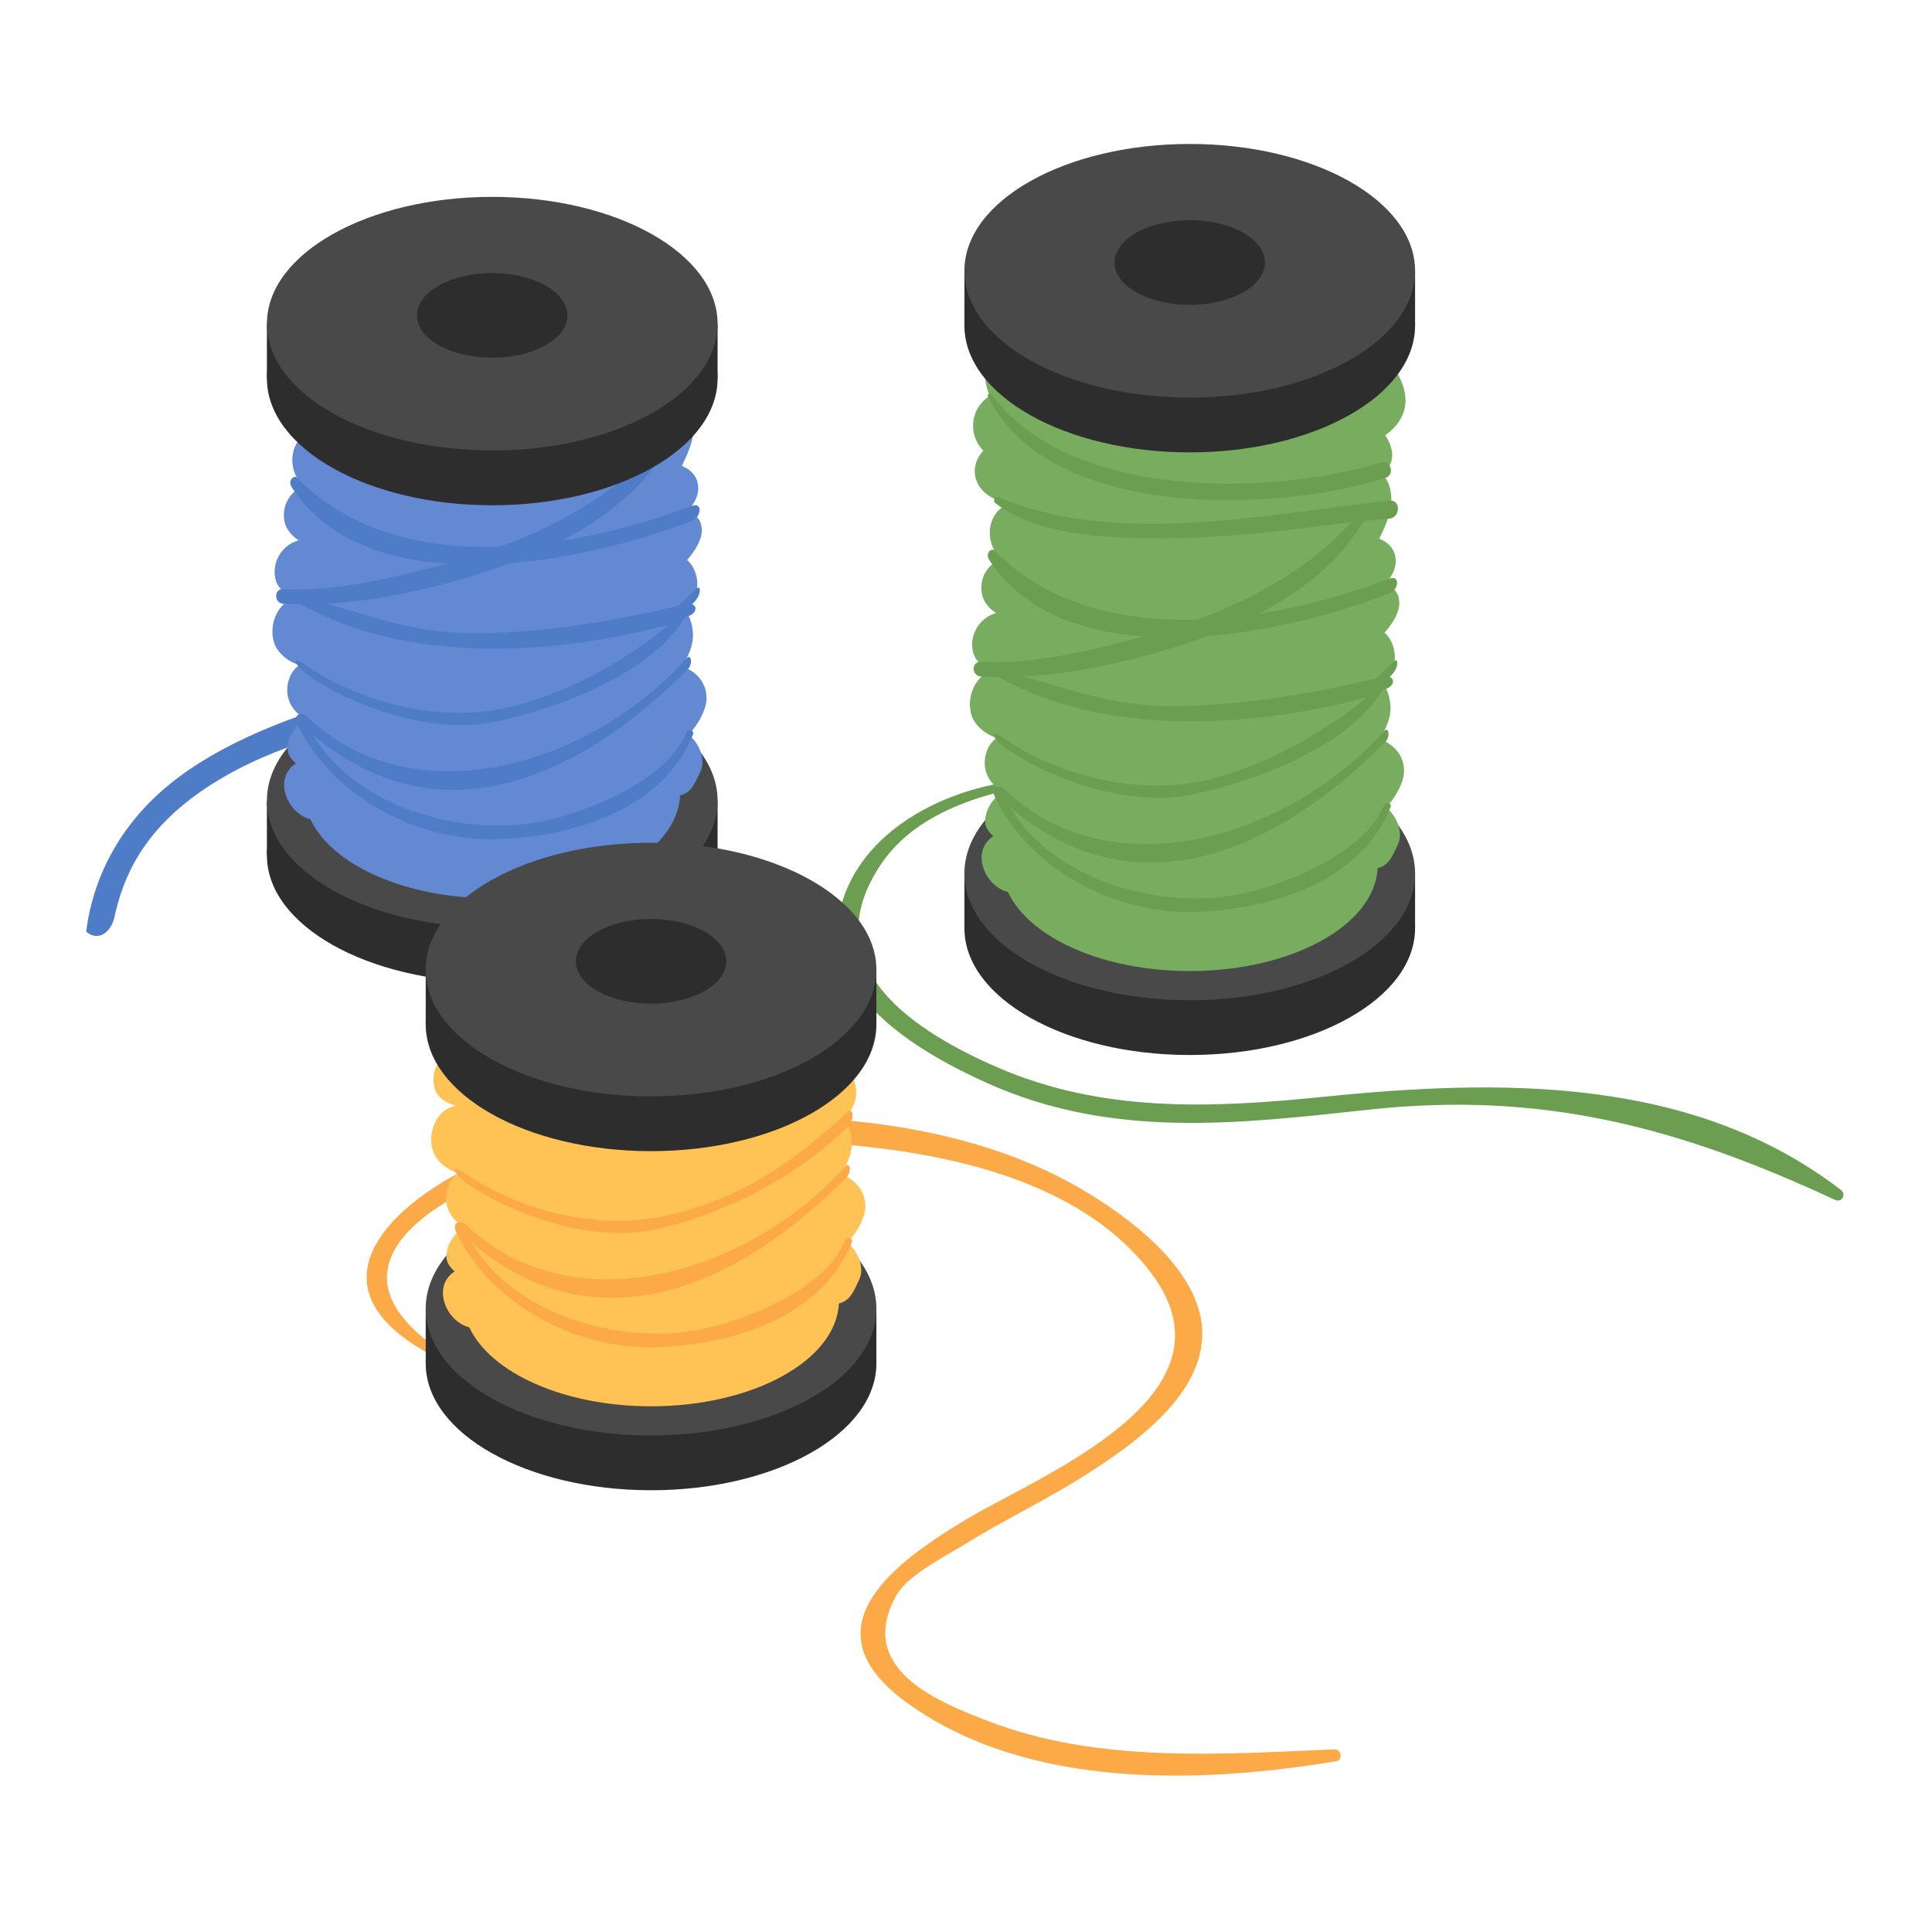 <svg xmlns="http://www.w3.org/2000/svg" xmlns:xlink="http://www.w3.org/1999/xlink" width="512" viewBox="0 0 384 384" height="512" preserveAspectRatio="xMidYMid meet"><defs><clipPath id="ca27e3b539"><path d="M 191 28.574 L 282 28.574 L 282 80 L 191 80 Z M 191 28.574 " clip-rule="nonzero"></path></clipPath></defs><path fill="#6c9e51" d="M 365.875 236.492 C 336.254 213.766 298.031 214.445 262.895 218.016 C 240.719 220.262 219.016 221.199 198.133 212.098 C 182.598 205.328 161.094 192.379 175.203 171.633 C 182.73 160.57 197.676 156.984 210.07 155.203 C 210.223 155.18 210.172 154.961 210.035 154.953 C 194.098 154 172.664 162.23 167.453 179.102 C 161.824 197.332 182.797 209.285 196.496 215.395 C 221.09 226.363 246.016 223.391 272.023 220.559 C 306.461 216.801 333.633 224.012 364.711 238.48 C 366.078 239.117 367.039 237.383 365.875 236.492 " fill-opacity="1" fill-rule="nonzero"></path><path fill="#4e7cc6" d="M 65.059 140.551 C 65.059 140.551 46.625 145.461 33.926 155.699 C 21.23 165.938 17.953 178.352 17.137 185.16 C 18.773 186.676 21.434 186.41 22.664 182.684 C 24.402 174.184 28.52 165.336 39.66 157.496 C 53.051 148.078 68.578 145.312 68.578 145.312 L 65.059 140.551 " fill-opacity="1" fill-rule="nonzero"></path><path fill="#2d2d2d" d="M 142.625 170.023 C 142.625 183.945 122.574 195.23 97.836 195.23 C 73.102 195.23 53.051 183.945 53.051 170.023 C 53.051 156.105 73.102 144.82 97.836 144.82 C 122.574 144.82 142.625 156.105 142.625 170.023 " fill-opacity="1" fill-rule="nonzero"></path><path fill="#2d2d2d" d="M 142.625 159.133 L 53.051 159.133 L 53.051 170.023 L 142.625 170.023 L 142.625 159.133 " fill-opacity="1" fill-rule="nonzero"></path><path fill="#494949" d="M 142.625 159.133 C 142.625 173.055 122.574 184.344 97.836 184.344 C 73.102 184.344 53.051 173.055 53.051 159.133 C 53.051 145.215 73.102 133.93 97.836 133.93 C 122.574 133.93 142.625 145.215 142.625 159.133 " fill-opacity="1" fill-rule="nonzero"></path><path fill="#fe733e" d="M 112.789 157.496 C 112.789 162.141 106.094 165.914 97.836 165.914 C 89.578 165.914 82.883 162.141 82.883 157.496 C 82.883 152.852 89.578 149.082 97.836 149.082 C 106.094 149.082 112.789 152.852 112.789 157.496 " fill-opacity="1" fill-rule="nonzero"></path><path fill="#6389d3" d="M 136.852 146.059 C 138.844 143.938 140.332 141.043 140.422 139.086 C 140.574 135.715 138.316 133.297 135.473 132.445 C 136.613 130.883 137.406 129.027 137.66 127.359 C 137.961 125.402 137.395 122.75 136.172 121.301 C 137.191 120.289 138.051 119.141 138.402 117.773 C 138.984 115.543 138.262 112.73 136.566 111.305 C 138.25 109.402 139.508 107.16 139.492 105.426 C 139.465 103.121 138.117 102.012 136.473 101.758 C 137.816 100.367 138.855 98.797 138.77 96.82 C 138.672 94.637 137.27 93.316 135.508 92.605 C 137.102 89.391 138.602 85.914 137.551 82.262 C 137.141 80.84 136.348 79.719 135.23 79.672 L 135.23 69.777 L 60.441 69.777 L 60.441 86.465 C 57.141 88.941 57.523 94.164 60.328 96.57 C 57.676 97.699 55.883 100.508 56.559 103.719 C 56.867 105.176 57.98 106.523 59.348 107.395 C 56.402 108.184 54.137 111.211 54.66 114.633 C 55.023 117.039 56.789 118.113 59.07 118.855 C 55.441 119.242 53.262 123.98 54.48 127.742 C 55.141 129.785 57.285 131.566 59.52 132.176 C 57.668 133.379 56.809 135.957 57.172 138.18 C 57.508 140.219 58.793 141.758 60.441 142.742 L 60.441 143.062 C 58.922 144.129 57.73 145.734 57.309 147.551 C 56.82 149.648 57.656 150.703 58.801 151.73 C 54.168 154.77 57.141 161.73 61.703 162.832 C 65.906 171.867 80.465 178.543 97.836 178.543 C 118.121 178.543 134.59 169.449 135.176 158.113 C 137.422 157.496 138.035 155.859 139.199 153.402 C 140.43 150.801 138.73 147.363 136.852 146.059 " fill-opacity="1" fill-rule="nonzero"></path><path fill="#4e7cc6" d="M 137.457 103.516 C 139.488 102.727 139.637 99.762 137.559 100.543 C 129.785 103.473 120.832 106.043 111.609 107.496 C 120.641 102.82 128.238 96.629 132.641 88.645 C 133.016 87.957 132.055 87.125 131.516 87.77 C 123.824 96.984 112.199 103.949 99.438 108.664 C 84.359 109.152 69.602 105.75 59 94.922 C 58.496 94.406 57.07 95.449 58.008 96.871 C 64.641 106.98 76.117 111.156 88.742 112.031 C 77.172 115.074 66.605 117.613 56.297 117.082 C 54.414 116.98 54.434 119.879 56.297 120 C 57.441 120.074 58.641 120.078 59.832 120.094 C 80.816 131.984 110.008 130.312 132.938 124.16 C 124.707 131.152 113.254 137.406 102.715 140.211 C 86.047 144.641 69.273 138.215 60.465 131.996 C 59.152 131.07 58.07 131.035 59.465 132.656 C 62.656 136.355 82.262 146.855 98.316 143.473 C 110.332 140.938 129.301 134.18 136.188 122.621 C 136.418 122.551 136.652 122.488 136.875 122.418 C 138.473 121.914 138.594 120.402 137.543 120.07 C 139.57 118.391 139.277 116.188 138.562 116.914 C 138.152 117.332 135.148 120.027 134.73 120.438 C 122.016 123.445 108.148 125.734 95.082 125.871 C 83.605 125.988 75.324 123.062 64.949 119.98 C 76.309 119.363 89.109 116.426 101.422 111.941 C 114.84 110.867 128.195 107.121 137.457 103.516 " fill-opacity="1" fill-rule="nonzero"></path><path fill="#4e7cc6" d="M 136.422 145.598 C 132.504 155.34 116.102 161.754 106.82 163.43 C 91.172 166.254 70.535 160.23 62.156 145.992 C 87.371 167.422 115.438 154.508 136.758 132.957 C 137.723 131.98 137.391 129.82 136.469 130.844 C 116.512 152.961 81.547 162.207 61.078 142.445 C 60.137 141.531 58 141.676 59.199 144.137 C 66.406 158.867 83.543 167.273 98.852 166.812 C 113.391 166.379 131.781 161.07 137.754 145.965 C 138.086 145.137 136.75 144.785 136.422 145.598 " fill-opacity="1" fill-rule="nonzero"></path><path fill="#2d2d2d" d="M 142.625 75.223 C 142.625 89.141 122.574 100.426 97.836 100.426 C 73.102 100.426 53.051 89.141 53.051 75.223 C 53.051 61.301 73.102 50.016 97.836 50.016 C 122.574 50.016 142.625 61.301 142.625 75.223 " fill-opacity="1" fill-rule="nonzero"></path><path fill="#2d2d2d" d="M 142.625 64.332 L 53.051 64.332 L 53.051 75.223 L 142.625 75.223 L 142.625 64.332 " fill-opacity="1" fill-rule="nonzero"></path><path fill="#494949" d="M 142.625 64.332 C 142.625 78.25 122.574 89.535 97.836 89.535 C 73.102 89.535 53.051 78.25 53.051 64.332 C 53.051 50.414 73.102 39.129 97.836 39.129 C 122.574 39.129 142.625 50.414 142.625 64.332 " fill-opacity="1" fill-rule="nonzero"></path><path fill="#2d2d2d" d="M 112.789 62.691 C 112.789 67.34 106.094 71.105 97.836 71.105 C 89.578 71.105 82.883 67.34 82.883 62.691 C 82.883 58.043 89.578 54.277 97.836 54.277 C 106.094 54.277 112.789 58.043 112.789 62.691 " fill-opacity="1" fill-rule="nonzero"></path><path fill="#fcaa47" d="M 265.273 347.695 C 242.426 348.672 218.199 350.477 196.418 342.086 C 186.859 338.398 169.828 331.832 178.195 317.047 C 180.465 313.027 187.922 309.316 191.758 306.938 C 199.59 302.07 207.973 298.129 215.75 293.172 C 225.848 286.738 241.414 275.852 238.633 261.805 C 236.496 251.023 224.305 241.93 215.535 236.691 C 183.617 217.629 135.777 219.508 101.098 229.066 C 86.957 232.965 55.137 252.848 85.703 269.305 C 86.707 269.848 87.484 268.445 86.582 267.801 C 58.844 247.984 98.348 232.633 110.699 230.137 C 131.855 225.855 154.449 225.617 175.828 228.352 C 194.824 230.785 216.848 237.004 228.914 253.176 C 247.074 277.496 207.004 293.027 191.84 302.117 C 176.477 311.32 160.227 324.18 180.605 338.684 C 204.426 355.641 238.262 354.578 265.598 350.059 C 266.934 349.836 266.621 347.641 265.273 347.695 " fill-opacity="1" fill-rule="nonzero"></path><path fill="#2d2d2d" d="M 174.188 270.996 C 174.188 284.918 154.137 296.199 129.402 296.199 C 104.668 296.199 84.613 284.918 84.613 270.996 C 84.613 257.078 104.668 245.793 129.402 245.793 C 154.137 245.793 174.188 257.078 174.188 270.996 " fill-opacity="1" fill-rule="nonzero"></path><path fill="#2d2d2d" d="M 174.188 260.105 L 84.613 260.105 L 84.613 270.996 L 174.188 270.996 L 174.188 260.105 " fill-opacity="1" fill-rule="nonzero"></path><path fill="#494949" d="M 174.188 260.105 C 174.188 274.027 154.137 285.309 129.402 285.309 C 104.668 285.309 84.613 274.027 84.613 260.105 C 84.613 246.188 104.668 234.902 129.402 234.902 C 154.137 234.902 174.188 246.188 174.188 260.105 " fill-opacity="1" fill-rule="nonzero"></path><path fill="#fe733e" d="M 144.352 258.469 C 144.352 263.113 137.66 266.883 129.402 266.883 C 121.145 266.883 114.449 263.113 114.449 258.469 C 114.449 253.82 121.145 250.051 129.402 250.051 C 137.66 250.051 144.352 253.82 144.352 258.469 " fill-opacity="1" fill-rule="nonzero"></path><path fill="#ffc255" d="M 167.039 233.418 C 168.18 231.852 168.969 230 169.223 228.332 C 169.52 226.375 168.961 223.719 167.734 222.27 C 168.754 221.262 169.609 220.113 169.969 218.746 C 170.547 216.512 169.828 213.703 168.125 212.273 C 169.812 210.375 171.074 208.133 171.051 206.395 C 171.023 204.094 169.68 202.977 168.035 202.727 C 169.379 201.336 170.422 199.77 170.332 197.793 C 170.234 195.609 168.836 194.285 167.066 193.578 C 168.457 190.785 169.664 187.789 169.297 184.656 C 148.016 173.652 115.75 175.59 93.008 186.477 C 92.688 186.676 92.332 186.855 92.004 187.055 L 92.004 187.434 C 88.703 189.91 89.086 195.137 91.891 197.539 C 89.238 198.672 87.445 201.477 88.125 204.691 C 88.43 206.141 89.547 207.496 90.91 208.367 C 87.965 209.156 85.703 212.184 86.227 215.605 C 86.59 218.016 88.355 219.082 90.637 219.824 C 87.008 220.211 84.828 224.953 86.043 228.715 C 86.703 230.758 88.848 232.539 91.082 233.148 C 89.23 234.344 88.371 236.93 88.738 239.148 C 89.07 241.184 90.352 242.727 92.004 243.711 L 92.004 244.035 C 90.484 245.098 89.297 246.707 88.875 248.516 C 88.387 250.621 89.219 251.672 90.363 252.699 C 85.73 255.734 88.703 262.699 93.266 263.805 C 97.469 272.836 112.031 279.512 129.402 279.512 C 149.68 279.512 166.152 270.418 166.738 259.086 C 168.984 258.469 169.598 256.832 170.758 254.371 C 171.992 251.773 170.293 248.336 168.414 247.027 C 170.406 244.91 171.895 242.012 171.984 240.055 C 172.141 236.688 169.875 234.27 167.039 233.418 " fill-opacity="1" fill-rule="nonzero"></path><path fill="#fcaa47" d="M 168.586 220.965 C 154.074 234.309 144.82 238.379 134.277 241.18 C 117.613 245.605 100.84 239.184 92.023 232.965 C 90.715 232.043 89.637 232.008 91.031 233.625 C 94.223 237.328 113.828 247.828 129.879 244.445 C 141.895 241.91 157.25 234.945 168.039 224.379 C 170.066 222.703 169.586 220.047 168.586 220.965 " fill-opacity="1" fill-rule="nonzero"></path><path fill="#fcaa47" d="M 167.984 246.57 C 164.07 256.312 147.66 262.727 138.383 264.398 C 122.734 267.227 102.102 261.203 93.723 246.965 C 118.934 268.395 147 255.477 168.32 233.93 C 169.285 232.953 168.957 230.793 168.031 231.812 C 148.074 253.934 113.109 263.18 92.641 243.418 C 91.699 242.508 89.562 242.648 90.766 245.102 C 97.969 259.84 115.105 268.238 130.414 267.785 C 144.953 267.352 163.344 262.039 169.32 246.938 C 169.648 246.105 168.316 245.754 167.984 246.57 " fill-opacity="1" fill-rule="nonzero"></path><path fill="#2d2d2d" d="M 174.188 203.598 C 174.188 217.516 154.137 228.801 129.402 228.801 C 104.668 228.801 84.613 217.516 84.613 203.598 C 84.613 189.68 104.668 178.395 129.402 178.395 C 154.137 178.395 174.188 189.68 174.188 203.598 " fill-opacity="1" fill-rule="nonzero"></path><path fill="#2d2d2d" d="M 174.188 192.707 L 84.613 192.707 L 84.613 203.598 L 174.188 203.598 L 174.188 192.707 " fill-opacity="1" fill-rule="nonzero"></path><path fill="#494949" d="M 174.188 192.707 C 174.188 206.625 154.137 217.91 129.402 217.91 C 104.668 217.91 84.613 206.625 84.613 192.707 C 84.613 178.789 104.668 167.504 129.402 167.504 C 154.137 167.504 174.188 178.789 174.188 192.707 " fill-opacity="1" fill-rule="nonzero"></path><path fill="#2d2d2d" d="M 144.352 191.07 C 144.352 195.715 137.66 199.48 129.402 199.48 C 121.145 199.48 114.449 195.715 114.449 191.07 C 114.449 186.418 121.145 182.652 129.402 182.652 C 137.66 182.652 144.352 186.418 144.352 191.07 " fill-opacity="1" fill-rule="nonzero"></path><path fill="#2d2d2d" d="M 281.258 184.488 C 281.258 198.41 261.203 209.691 236.473 209.691 C 211.738 209.691 191.684 198.41 191.684 184.488 C 191.684 170.57 211.738 159.285 236.473 159.285 C 261.203 159.285 281.258 170.57 281.258 184.488 " fill-opacity="1" fill-rule="nonzero"></path><path fill="#2d2d2d" d="M 281.258 173.602 L 191.684 173.602 L 191.684 184.488 L 281.258 184.488 L 281.258 173.602 " fill-opacity="1" fill-rule="nonzero"></path><path fill="#494949" d="M 281.258 173.602 C 281.258 187.52 261.203 198.805 236.473 198.805 C 211.738 198.805 191.684 187.52 191.684 173.602 C 191.684 159.68 211.738 148.395 236.473 148.395 C 261.203 148.395 281.258 159.68 281.258 173.602 " fill-opacity="1" fill-rule="nonzero"></path><path fill="#fe733e" d="M 251.422 171.961 C 251.422 176.605 244.73 180.375 236.469 180.375 C 228.211 180.375 221.52 176.605 221.52 171.961 C 221.52 167.312 228.211 163.543 236.469 163.543 C 244.73 163.543 251.422 167.312 251.422 171.961 " fill-opacity="1" fill-rule="nonzero"></path><path fill="#78ad60" d="M 274.109 146.91 C 275.25 145.344 276.039 143.492 276.297 141.824 C 276.59 139.867 276.031 137.215 274.805 135.762 C 275.824 134.754 276.684 133.605 277.039 132.238 C 277.617 130.004 276.895 127.195 275.195 125.766 C 276.883 123.867 278.145 121.625 278.121 119.887 C 278.098 117.586 276.75 116.473 275.105 116.219 C 276.449 114.828 277.492 113.262 277.402 111.285 C 277.305 109.102 275.906 107.777 274.141 107.07 C 275.734 103.852 277.234 100.379 276.188 96.727 C 275.816 95.449 275.125 94.461 274.18 94.227 C 277.125 93.094 277.504 89.594 275.309 86.523 C 280.055 83.141 280.664 78.348 276.906 72.852 C 275.797 71.234 273.039 70.816 272.027 72.852 C 267.426 82.125 254.91 81.289 245.762 82.18 C 233.059 83.418 220.766 83.578 208.895 78.07 C 207.496 77.422 206.188 77.656 205.121 78.277 L 205.109 78.082 C 204.52 74.785 202.594 71.703 198.953 71.805 C 197.328 71.848 195.695 73.215 195.801 74.961 C 195.887 76.359 196.223 77.555 196.719 78.652 C 194.945 79.852 193.637 81.633 193.434 84.051 C 193.246 86.23 194.059 88.172 195.434 89.566 C 194.41 90.715 193.707 92.082 193.742 93.758 C 193.816 96.859 196.32 98.91 199.078 99.688 L 199.078 100.926 C 195.773 103.406 196.156 108.629 198.957 111.035 C 196.309 112.164 194.516 114.969 195.195 118.184 C 195.504 119.637 196.617 120.988 197.98 121.859 C 195.031 122.648 192.773 125.676 193.293 129.098 C 193.66 131.504 195.426 132.574 197.707 133.316 C 194.074 133.703 191.898 138.445 193.113 142.207 C 193.773 144.25 195.914 146.031 198.152 146.641 C 196.301 147.836 195.441 150.422 195.805 152.645 C 196.145 154.68 197.426 156.219 199.078 157.203 L 199.078 157.527 C 197.555 158.59 196.367 160.199 195.945 162.012 C 195.457 164.113 196.289 165.164 197.434 166.191 C 192.801 169.23 195.773 176.191 200.34 177.297 C 204.539 186.328 219.102 193.004 236.473 193.004 C 256.754 193.004 273.223 183.91 273.809 172.578 C 276.059 171.961 276.668 170.324 277.832 167.863 C 279.062 165.266 277.363 161.828 275.484 160.52 C 277.477 158.402 278.965 155.508 279.055 153.547 C 279.211 150.18 276.949 147.762 274.109 146.91 " fill-opacity="1" fill-rule="nonzero"></path><path fill="#6c9e51" d="M 277.195 131.379 C 276.785 131.793 273.781 134.492 273.363 134.902 C 260.652 137.91 246.785 140.199 233.715 140.336 C 222.238 140.453 213.953 137.527 203.582 134.441 C 214.945 133.824 227.746 130.891 240.059 126.406 C 253.469 125.328 266.832 121.586 276.09 117.98 C 278.117 117.191 278.273 114.223 276.195 115.008 C 268.422 117.938 259.465 120.508 250.246 121.961 C 259.094 117.379 266.527 111.316 270.965 103.562 C 272.688 103.402 274.414 103.273 276.145 103.086 C 278.41 102.84 278.438 99.258 276.145 99.504 C 251.82 102.121 221.996 108.742 198.594 98.859 C 197.777 98.516 197.184 99.512 197.898 100.051 C 206.391 106.496 219.73 106.898 229.867 106.984 C 242.988 107.09 255.535 105.477 268.617 103.777 C 260.949 112.188 250.078 118.691 238.074 123.129 C 222.996 123.617 208.23 120.215 197.637 109.387 C 197.133 108.871 195.707 109.91 196.641 111.336 C 203.27 121.441 214.754 125.617 227.379 126.492 C 215.805 129.535 205.242 132.078 194.934 131.543 C 193.051 131.445 193.07 134.34 194.934 134.461 C 196.078 134.539 197.277 134.543 198.465 134.559 C 219.453 146.445 248.637 144.777 271.57 138.621 C 263.34 145.617 251.891 151.871 241.348 154.672 C 224.68 159.098 207.91 152.676 199.094 146.457 C 197.785 145.531 196.707 145.5 198.102 147.117 C 201.293 150.82 220.898 161.32 236.949 157.938 C 248.965 155.402 267.934 148.645 274.824 137.086 C 275.051 137.016 275.285 136.953 275.512 136.879 C 277.105 136.379 277.227 134.867 276.176 134.535 C 278.203 132.855 277.91 130.648 277.195 131.379 " fill-opacity="1" fill-rule="nonzero"></path><path fill="#6c9e51" d="M 275.055 160.062 C 271.141 169.805 254.73 176.219 245.453 177.895 C 229.809 180.719 209.172 174.695 200.793 160.457 C 226.008 181.887 254.074 168.969 275.391 147.422 C 276.355 146.445 276.027 144.285 275.102 145.309 C 255.145 167.426 220.18 176.672 199.711 156.91 C 198.77 155.996 196.637 156.141 197.836 158.598 C 205.043 173.332 222.18 181.734 237.484 181.277 C 252.027 180.844 270.414 175.535 276.391 160.43 C 276.715 159.598 275.387 159.246 275.055 160.062 " fill-opacity="1" fill-rule="nonzero"></path><path fill="#6c9e51" d="M 274.508 91.938 C 252.152 98.613 212.621 99.422 197.09 78.414 C 196.785 77.996 196.148 78.348 196.387 78.828 C 208.551 103.562 253.816 101.859 275.352 94.996 C 277.289 94.379 276.477 91.348 274.508 91.938 " fill-opacity="1" fill-rule="nonzero"></path><path fill="#2d2d2d" d="M 281.258 64.707 C 281.258 78.625 261.203 89.914 236.473 89.914 C 211.738 89.914 191.684 78.625 191.684 64.707 C 191.684 50.785 211.738 39.504 236.473 39.504 C 261.203 39.504 281.258 50.785 281.258 64.707 " fill-opacity="1" fill-rule="nonzero"></path><path fill="#2d2d2d" d="M 281.258 53.816 L 191.684 53.816 L 191.684 64.707 L 281.258 64.707 L 281.258 53.816 " fill-opacity="1" fill-rule="nonzero"></path><g clip-path="url(#ca27e3b539)"><path fill="#494949" d="M 281.258 53.816 C 281.258 67.734 261.203 79.023 236.473 79.023 C 211.738 79.023 191.684 67.734 191.684 53.816 C 191.684 39.895 211.738 28.613 236.473 28.613 C 261.203 28.613 281.258 39.895 281.258 53.816 " fill-opacity="1" fill-rule="nonzero"></path></g><path fill="#2d2d2d" d="M 251.422 52.176 C 251.422 56.824 244.73 60.59 236.469 60.59 C 228.211 60.59 221.52 56.824 221.52 52.176 C 221.52 47.531 228.211 43.762 236.469 43.762 C 244.73 43.762 251.422 47.531 251.422 52.176 " fill-opacity="1" fill-rule="nonzero"></path></svg>